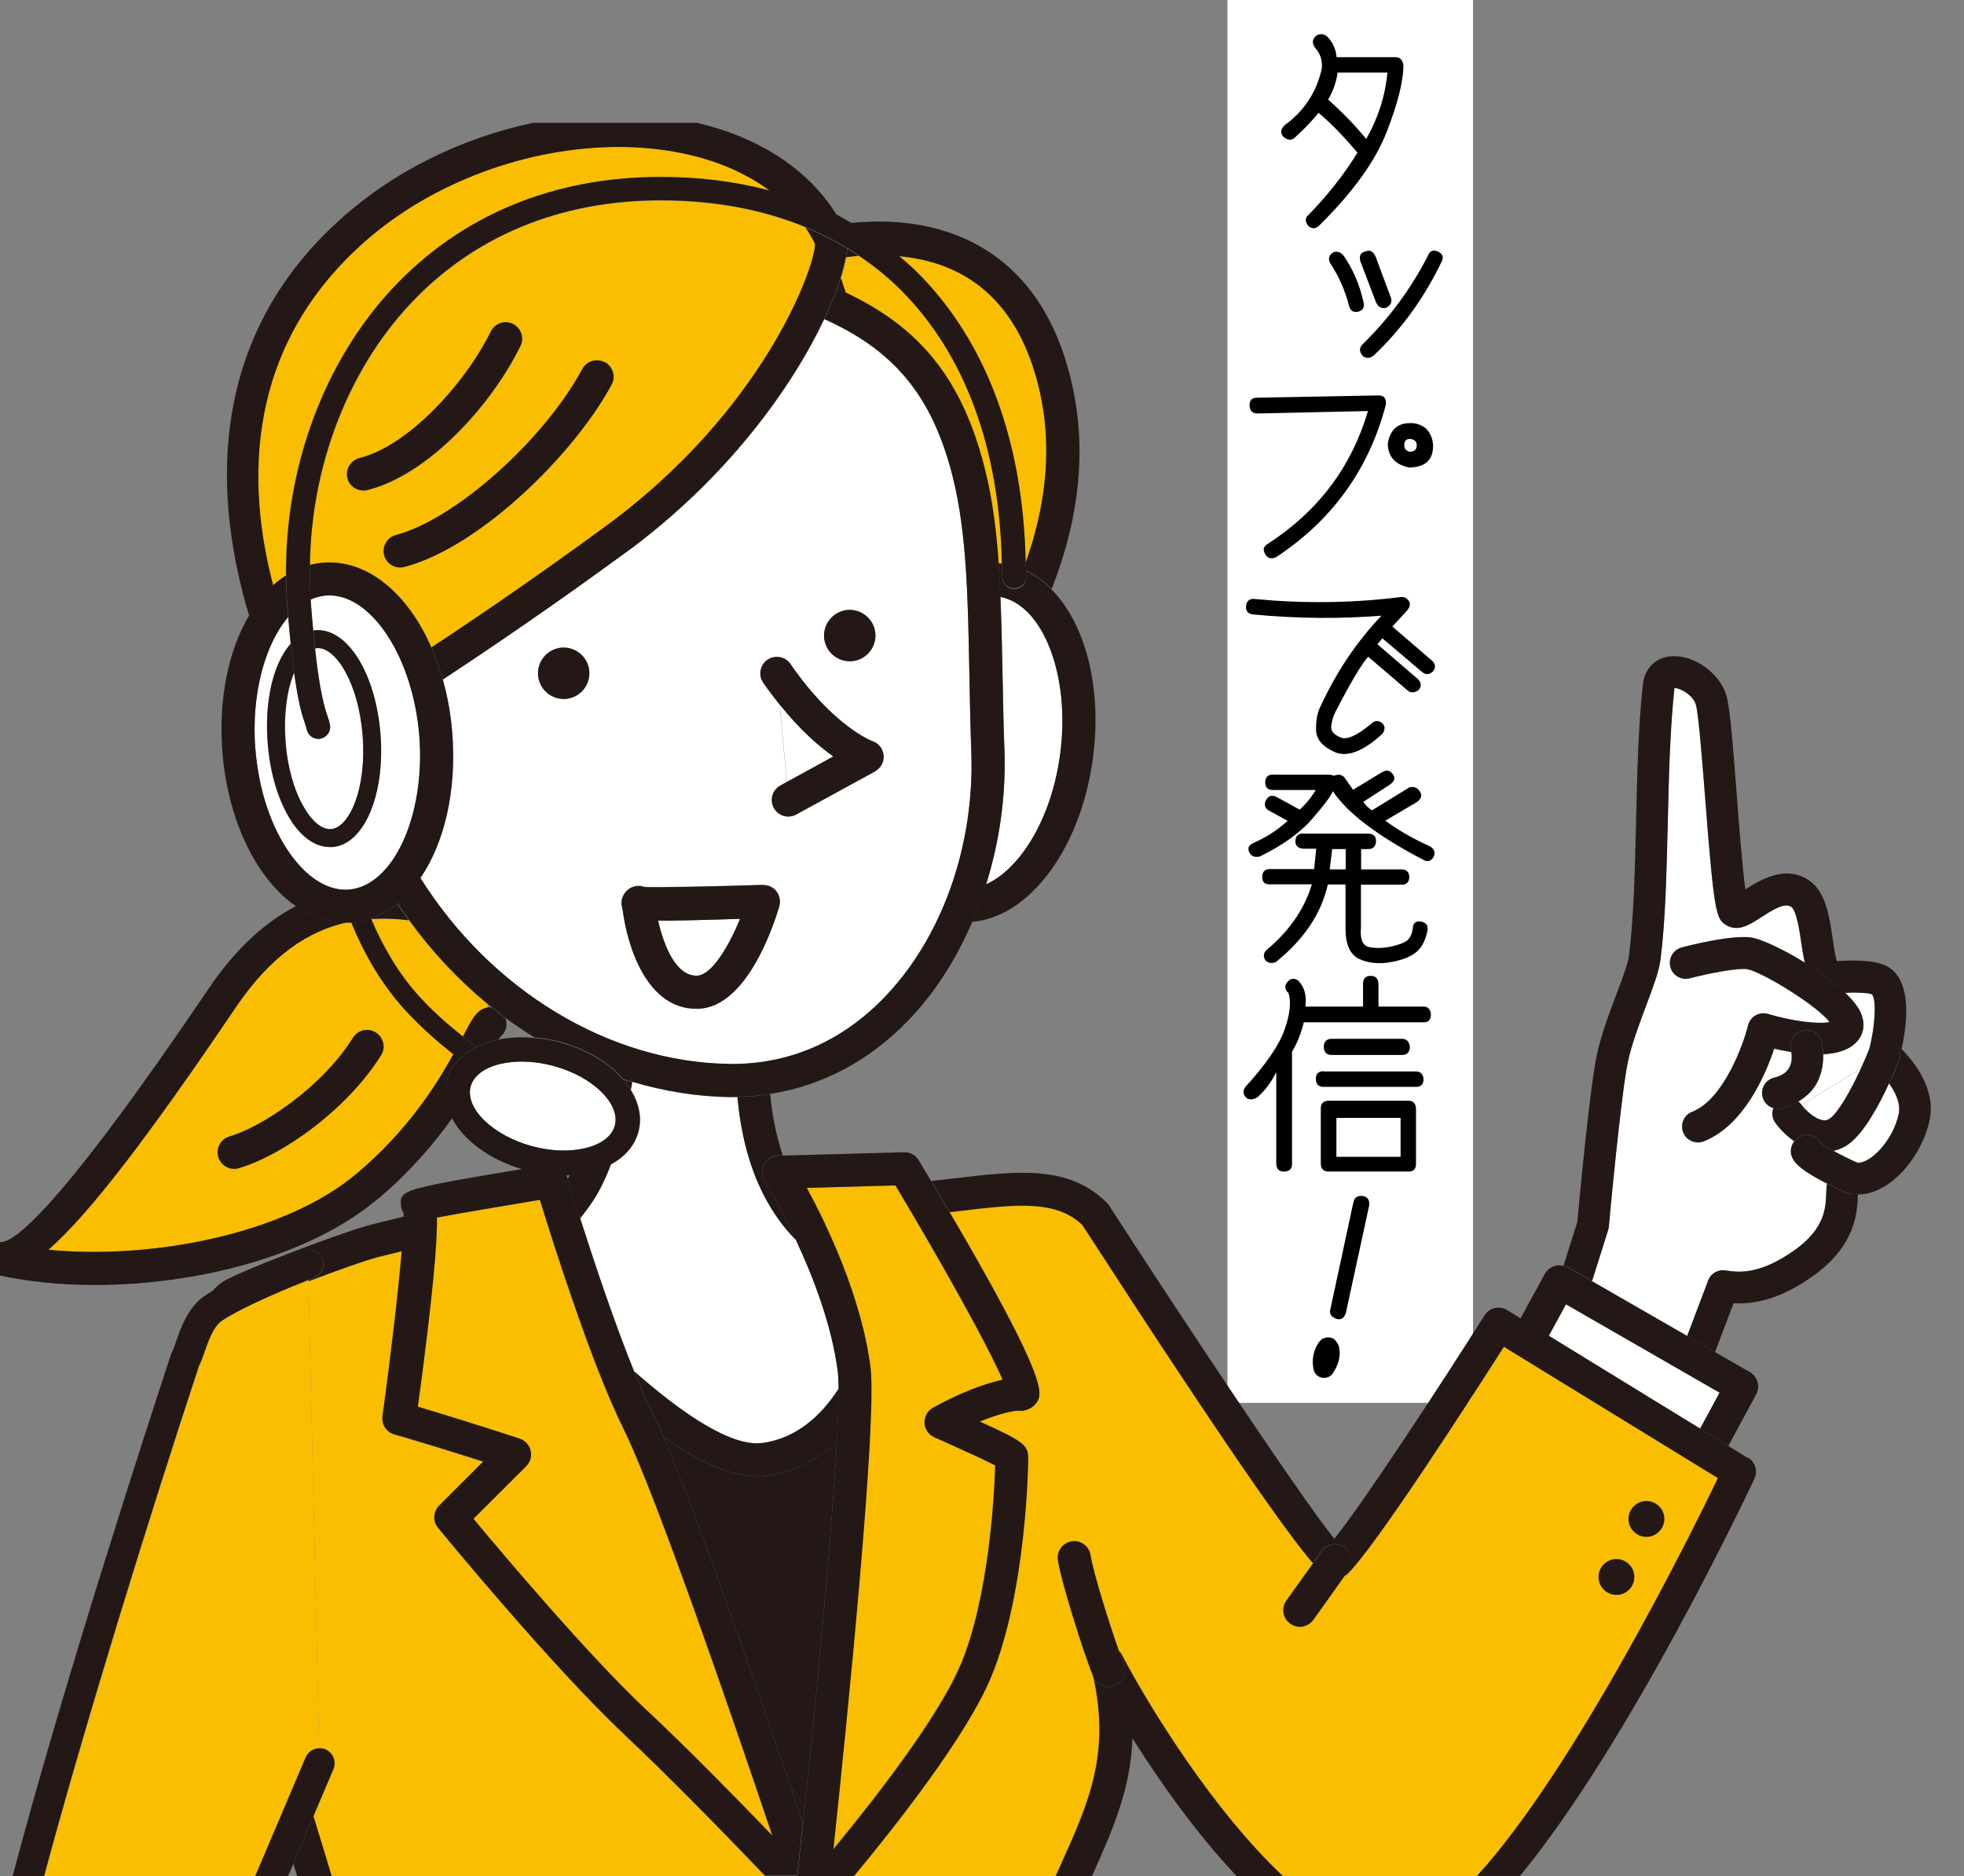 <?xml version="1.0" encoding="UTF-8"?><svg id="_レイヤー_2" xmlns="http://www.w3.org/2000/svg" width="112" height="107" viewBox="0 0 112 107"><rect x="0" y="0" width="112" height="107" fill="#808080" stroke="none"/><defs><style>.cls-1{fill:#000;}.cls-1,.cls-2,.cls-3,.cls-4,.cls-5{stroke-width:0px;}.cls-2{fill:#f9be00;}.cls-3{fill:none;}.cls-4{fill:#231815;}.cls-5{fill:#fff;}</style></defs><g id="_コンテンツ"><rect class="cls-5" x="70" width="14" height="80"/><path class="cls-1" d="M80.03,3.64c.02.9-.29,2.18-.94,3.85-.64,1.67-1.93,3.47-3.86,5.37-.19.19-.38.2-.6.05-.22-.26-.22-.48,0-.67,1.08-1.1,2-2.27,2.78-3.53-.72-.86-1.45-1.63-2.22-2.28-.38.48-.84.96-1.38,1.44-.17.14-.36.14-.61-.06-.2-.2-.19-.42.06-.67,1.14-.83,1.83-1.92,2.12-3.24.04-.47-.1-.86-.37-1.16-.19-.24-.19-.46,0-.66.2-.18.43-.18.67,0,.32.32.5.71.54,1.18h3.36c.23,0,.37.13.44.38ZM77.91,7.93c.67-1.18,1.08-2.43,1.21-3.79h-2.84c-.08.58-.28,1.09-.54,1.54.85.76,1.57,1.5,2.17,2.25Z"/><path class="cls-1" d="M77.76,17.24c.06.31-.05.49-.34.54-.28.04-.43-.08-.5-.38-.23-.88-.58-1.66-1.04-2.35-.14-.23-.12-.42.06-.6.22-.16.44-.12.66.1.56.8.95,1.72,1.16,2.7ZM78.48,17.27l-.91-2.39c-.07-.29.02-.48.29-.54.25-.1.44-.02.58.28l.88,2.36c.08.25-.01.43-.29.58-.26.04-.44-.06-.54-.29ZM81.99,14.34c.28.13.35.32.23.56-.97,2.04-2.27,3.85-3.9,5.39-.23.16-.42.16-.62,0-.19-.24-.19-.47,0-.65,1.52-1.49,2.77-3.18,3.73-5.06.11-.28.3-.35.56-.24Z"/><path class="cls-1" d="M78.56,22.55c.2-.01.35.04.42.17.06.12.07.25.04.4-.97,3.66-3.06,6.56-6.26,8.66-.26.11-.46.06-.6-.16-.16-.28-.12-.47.16-.62,2.85-1.85,4.75-4.37,5.69-7.56l-6.31.14c-.28-.01-.43-.16-.44-.44-.01-.32.13-.47.44-.46l6.87-.13ZM79.14,25.33c.04-.36.17-.65.38-.88.23-.22.52-.32.86-.32.31-.02.61.07.88.26.26.22.42.53.46.94.04.88-.42,1.32-1.36,1.33-.79-.16-1.19-.6-1.22-1.33ZM80.08,25.33c-.01.24.08.38.31.43.29,0,.42-.14.4-.42-.02-.19-.17-.3-.41-.31-.19.01-.29.12-.3.3Z"/><path class="cls-1" d="M78.84,36.39l-.29.35,2.3,1.98c.2.19.23.4.06.62-.23.17-.43.19-.62.05l-2.27-1.94c-.38.43-1.01,1.48-1.88,3.18-.12.23-.18.47-.22.76-.04.28.13.5.52.66.36.17.96-.11,1.76-.78.19-.18.38-.2.6-.05.19.16.2.34.06.6-1.1,1.02-2,1.37-2.72,1.08-.71-.31-1.08-.73-1.09-1.27-.01-.54.07-1,.26-1.36.91-1.97,2.07-3.69,3.47-5.16-2.37.19-4.81.17-7.32-.07-.3-.04-.43-.19-.4-.5.04-.29.22-.42.5-.38,2.73.26,5.47.24,8.23-.1.22-.05.4.01.53.18.13.17.1.37-.1.6l-.82.89,2.27,1.95c.19.18.22.37.06.6-.2.19-.4.22-.61.06l-2.29-1.94Z"/><path class="cls-1" d="M72.6,44.18h3.17c.11,0,.22.02.29.06.32-.12.54-.05.68.2l.42.6,1.66-1.01c.24-.14.44-.11.6.11.17.22.11.42-.17.61l-1.51.98c.17.22.32.37.5.48l2.12-1.3c.24-.08.46-.01.61.23.14.19.1.4-.17.6l-1.8,1.06c.71.53,1.56,1.02,2.58,1.48.23.16.28.36.17.6-.16.23-.32.28-.55.17-2.65-1.38-4.38-2.7-5.19-3.93-.12.29-.52.82-1.2,1.6s-1.67,1.49-2.96,2.12c-.29.07-.48,0-.6-.22-.12-.25-.05-.42.23-.55.68-.29,1.34-.71,1.95-1.26l-1.06-.58c-.25-.14-.3-.35-.17-.61.14-.25.34-.3.6-.17l1.32.72c.35-.32.65-.68.91-1.12h-2.44c-.29,0-.43-.14-.44-.42,0-.31.16-.46.44-.46ZM74.34,47.54h3.67c.3,0,.46.14.46.42-.01.3-.16.46-.44.46h-.41v1.16h2.31c.29,0,.43.16.44.44-.01.29-.16.43-.43.43h-2.33v2.48c-.06.62.1.98.43,1.07.35.08.76.08,1.24-.01.48-.1.8-.23.98-.37.18-.17.28-.4.31-.73.02-.26.18-.37.44-.34.3.05.43.2.4.49-.1.53-.3.94-.59,1.21-.31.28-.8.49-1.48.61-.68.13-1.3.07-1.83-.17-.53-.25-.79-.86-.78-1.8v-2.45h-1.01c-.38,1.68-1.37,3.14-2.95,4.41-.23.11-.42.08-.6-.07-.16-.25-.12-.47.1-.64,1.28-1.08,2.13-2.33,2.54-3.71h-2.4c-.3.01-.43-.14-.43-.43.01-.29.14-.44.44-.44h2.52l.12-1.16h-.76c-.3-.04-.43-.18-.43-.44.01-.29.16-.43.46-.43ZM75.83,49.58h.91v-1.16h-.77l-.14,1.16Z"/><path class="cls-1" d="M73.43,55.98c.18-.19.38-.22.6-.06.37.37.49.86.41,1.48h3.29v-1.31c0-.3.16-.44.44-.44.26,0,.41.13.44.43v1.32h2.55c.26,0,.41.14.44.43,0,.32-.13.47-.43.47h-6.82c-.16.64-.37,1.19-.67,1.67v6.4c0,.3-.16.44-.46.44-.28,0-.43-.14-.44-.46v-5.21c-.29.59-.65,1.06-1.07,1.43-.22.14-.43.17-.62.05-.22-.22-.23-.43-.05-.66,1.16-1.27,1.91-2.36,2.22-3.26.31-.89.38-1.57.22-2.07-.23-.2-.24-.43-.05-.65ZM75.49,61.1h5.25c.26,0,.41.14.44.44,0,.29-.14.44-.43.44h-5.27c-.3,0-.44-.16-.44-.46s.16-.43.44-.43ZM75.32,63.21c0-.29.16-.44.44-.44h4.55c.29,0,.43.16.44.47v3.13c0,.3-.14.44-.43.44h-4.57c-.29-.01-.43-.16-.43-.46v-3.14ZM75.94,59.24h4.02c.25,0,.41.16.44.46-.01.3-.16.46-.43.46h-4.04c-.29,0-.43-.16-.44-.46,0-.3.16-.46.46-.46ZM76.21,63.75v2.22h3.66v-2.22h-3.66Z"/><path class="cls-1" d="M74.9,77.29c.05-.26.14-.49.3-.73.16-.23.37-.32.67-.28.17.02.31.16.43.37.11.24.13.54.05.92-.06.24-.17.47-.32.71-.14.23-.36.32-.64.29-.29-.07-.44-.25-.49-.52-.05-.26-.05-.53,0-.77ZM77.19,68.56c.04-.28.23-.4.56-.35.26.06.38.26.32.58l-1.32,6.08c-.1.3-.26.42-.54.34-.29-.11-.41-.28-.35-.52l1.32-6.13Z"/><path class="cls-3" d="M32.3,67s.04.06.05.09c0,0,.01.05.04.12.04-.07.08-.15.13-.22-.07,0-.14,0-.21.01Z"/><path class="cls-3" d="M28.04,57.46c-.08-.07-.17-.13-.25-.2l.03.19c.07-.01.15,0,.22,0Z"/><path class="cls-3" d="M28.55,59.11s-.06.09-.1.16c.62-.12,1.3-.16,2.02-.09-.56-.35-1.1-.71-1.64-1.11.13.37.03.79-.28,1.04Z"/><path class="cls-3" d="M16.42,107h.52c-.07-.24-.14-.48-.22-.72l-.31.72Z"/><path class="cls-3" d="M9.83,77.09c.07-.14.14-.34.22-.57.28-.8.69-2,1.7-2.66.11-.07.22-.14.34-.21.18-.21.37-.39.6-.54.91-.59,6.62-2.77,8.34-3.23.06-.02,1.56-.39,2.02-.5,0-.06,0-.12,0-.16-.08-.12-.13-.27-.15-.42-.04-.47-.06-.71.97-1h0s.03-.01.05-.01c.93-.26,2.67-.56,5.93-1.1-1.92-.55-3.38-1.65-4.05-2.91-1.01,1.42-2.35,3-4.16,4.55-3.99,3.4-10.55,4.98-16.25,4.98-1.94,0-3.77-.19-5.38-.54v34.25h.73c2.92-11.08,7.69-25.68,9.04-29.78.02-.05.03-.09.06-.13Z"/><path class="cls-3" d="M11.9,56.39c1.61-2.38,3.3-3.84,4.99-4.72-.67-.47-1.3-1.09-1.87-1.88-1.29-1.82-2.12-4.28-2.33-6.94-.24-3.03.36-5.77,1.51-7.74-1.93-6.39-2.66-15.66,5.33-22.73,3.04-2.69,6.89-4.55,10.88-5.39H0v63.84s0,0,.01,0c.75.06,3.29-1.74,11.89-14.44Z"/><path class="cls-3" d="M111.5,7H39.72c3.61.83,6.41,2.69,8.02,5.3.27.13.51.29.77.44,1.98-.21,4.86-.13,7.46,1.38,2.64,1.54,4.39,4.21,5.19,7.93.93,4.29.08,8.33-1.19,11.56,1.91,1.94,2.9,5.55,2.37,9.6-.35,2.64-1.31,5.06-2.7,6.81-1.23,1.55-2.69,2.42-4.19,2.55-.93,2.17-2.19,4.13-3.74,5.73-2.21,2.26-4.87,3.65-7.78,4.11.11,1.17.33,2.37.72,3.49l6.92-.19c.36-.01.66.17.83.46.25.41.49.81.72,1.2.44-.05.87-.1,1.28-.15,3.67-.44,6.57-.78,8.73,1.39.05.05.09.1.12.15,4.14,6.4,10.79,16.45,12.85,19.01,1.73-2.17,5.88-8.51,8.57-12.74.28-.43.85-.57,1.29-.3l.76.47,1.4-2.56c.12-.22.33-.39.57-.45.16-.04.32-.03.48,0l.79-2.5c.09-.92.71-7.55,1.1-9.47.23-1.11.7-2.38,1.12-3.49.33-.87.67-1.77.72-2.2.27-2.16.34-4.85.41-7.71.06-2.69.13-5.47.39-7.8.1-.88.69-1.48,1.56-1.58,1.27-.13,2.75.88,3.18,2.16.21.63.37,2.59.61,5.73.13,1.73.32,4.13.49,5.4.88-.57,2.39-1.47,3.73-.44.87.67,1.07,1.97,1.25,3.24.06.41.15.98.24,1.29.73-.05,2.12-.1,2.85.29,1.5.79,1.14,3.38.84,4.72.71.72,1.96,2.29,1.6,4.05-.44,2.1-2.25,4.24-4.09,4.25-.03,1.04-.14,2.9-2.51,4.61-1.93,1.39-3.43,1.65-4.58,1.59l-1.06,2.79,1.98,1.14c.44.25.6.81.36,1.26l-1.59,2.95,1.12.69c.41.25.56.77.36,1.2-.35.76-7.02,14.93-13.37,22.65h25.32V7h-.5Z"/><path class="cls-3" d="M62.25,107h8.29c-2.39-2.52-4.48-5.53-5.96-7.88-.1,2.9-1.12,5.21-2.32,7.88Z"/><path class="cls-2" d="M47.95,15.85l.28.84c4.14,1.96,6.64,4.85,7.95,10.12.41,1.66.64,3.42.77,5.31.06,0,.13,0,.19.01-.13-6.52-2.09-11.9-5.74-15.55-.75-.75-1.57-1.41-2.43-1.99-.25.02-.49.05-.71.08-.06.36-.16.75-.3,1.19Z"/><path class="cls-2" d="M59.32,22.45c-.69-3.18-2.14-5.43-4.29-6.69-1.23-.72-2.57-1.04-3.81-1.15.39.33.78.66,1.14,1.03,3.9,3.91,5.99,9.59,6.13,16.47,1-2.81,1.59-6.16.83-9.64Z"/><path class="cls-4" d="M48.96,14.59c-.21-.14-.42-.28-.64-.41-.01.15-.05.32-.08.49.22-.03.46-.06.71-.08Z"/><path class="cls-4" d="M47.74,16.46c.17.07.33.15.49.23l-.28-.84c-.06.19-.14.4-.21.61Z"/><path class="cls-4" d="M51.22,14.6c1.24.11,2.58.43,3.81,1.15,2.16,1.26,3.6,3.52,4.29,6.69.76,3.48.17,6.83-.83,9.64,0,.15.01.3.02.45.53.25,1.02.62,1.46,1.06,1.28-3.23,2.13-7.27,1.19-11.56-.81-3.72-2.56-6.39-5.19-7.93-2.6-1.52-5.48-1.59-7.46-1.38.96.54,1.87,1.16,2.71,1.86Z"/><path class="cls-2" d="M23.1,57.6c-1.39-1.52-2.38-3.29-3.07-5-.1,0-.2.01-.3.01-2.09.48-4.23,1.8-6.28,4.83-5.04,7.45-8.37,11.79-10.69,13.83,5.81.57,13.49-.85,17.65-4.4,2.87-2.45,4.48-5,5.45-6.76-.96-.75-1.91-1.59-2.75-2.52ZM21.73,60.17c-1.96,3.13-5.66,5.74-8.12,6.44-.09.03-.18.04-.26.04-.41,0-.79-.27-.9-.68-.14-.5.14-1.02.64-1.17,1.8-.52,5.25-2.77,7.04-5.63.28-.44.86-.58,1.3-.3.44.28.58.86.3,1.3Z"/><path class="cls-2" d="M21.17,52.41c.65,1.53,1.53,3.1,2.76,4.44.75.82,1.6,1.58,2.47,2.26.47-.89.69-1.3,1.07-1.54.11-.07.23-.11.35-.12l-.03-.19c-1.66-1.37-3.17-2.98-4.47-4.78-.7-.08-1.42-.11-2.14-.07Z"/><path class="cls-4" d="M27.82,57.45c-.12.02-.24.06-.35.12-.39.23-.61.65-1.07,1.54.26.2.51.4.77.59.38-.19.81-.34,1.28-.43.04-.07.07-.13.1-.16.31-.25.41-.67.28-1.04-.27-.2-.53-.41-.79-.62-.07,0-.15-.02-.22,0Z"/><path class="cls-4" d="M21.63,68.31c1.81-1.55,3.15-3.12,4.16-4.55-.37-.7-.5-1.45-.3-2.18h0c.13-.46.38-.86.72-1.2-.12-.09-.23-.18-.35-.27-.97,1.76-2.58,4.32-5.45,6.76-4.16,3.55-11.84,4.97-17.65,4.4,2.33-2.04,5.65-6.38,10.69-13.83,2.05-3.03,4.19-4.35,6.28-4.83-.01,0-.03,0-.04,0-.98,0-1.93-.33-2.81-.94-1.69.88-3.38,2.34-4.99,4.72C3.3,69.09.76,70.9.01,70.83c0,0,0,0-.01,0v1.91c1.61.35,3.44.54,5.38.54,5.7,0,12.26-1.57,16.25-4.98Z"/><path class="cls-4" d="M21.17,52.41c.73-.05,1.45-.02,2.14.07-.23-.31-.45-.63-.66-.95-.46.37-.97.66-1.5.84,0,.02.01.03.02.05Z"/><path class="cls-4" d="M21.43,58.88c-.44-.28-1.02-.14-1.3.3-1.79,2.87-5.24,5.11-7.04,5.63-.5.14-.79.67-.64,1.17.12.41.5.68.9.68.09,0,.17-.01.26-.04,2.45-.71,6.16-3.31,8.12-6.44.28-.44.14-1.02-.3-1.3Z"/><path class="cls-5" d="M57.17,38.38c.03,1.41.05,2.88.11,4.41.1,2.63-.29,5.22-1.04,7.64.66-.3,1.32-.83,1.93-1.59,1.18-1.48,2-3.57,2.3-5.88.58-4.44-.97-8.46-3.42-8.92.06,1.38.09,2.83.12,4.35Z"/><path class="cls-4" d="M58.51,32.54c0,.12.01.24.01.37,0,.37-.3.68-.68.68h0c-.37,0-.68-.31-.68-.68,0-.26-.02-.51-.03-.77-.06,0-.13,0-.19-.01.04.62.08,1.26.1,1.91,2.44.46,4,4.48,3.42,8.92-.3,2.31-1.12,4.4-2.3,5.88-.61.76-1.26,1.29-1.93,1.59-.23.73-.49,1.44-.79,2.14,1.5-.13,2.96-1.01,4.19-2.55,1.39-1.74,2.35-4.16,2.7-6.81.53-4.05-.45-7.66-2.37-9.6-.44-.45-.93-.81-1.46-1.06Z"/><path class="cls-5" d="M98.42,72.45c.67.11,1.91.3,3.98-1.19,1.7-1.23,1.74-2.41,1.76-3.26,0-.16.02-.33.04-.5-1.71-.86-1.91-1.29-2-1.5-.14-.31-.07-.66.12-.91-.56-.39-.96-.87-1.11-1.1-.16-.25-.17-.54-.08-.79-.3-.09-.56-.33-.63-.66-.11-.49.2-.97.68-1.08,1-.23,1.04-1,.97-1.45-.34-.06-.68-.12-.98-.2-.5,1.5-1.74,4.39-4.02,5.29-.11.04-.22.06-.33.06-.36,0-.7-.22-.84-.57-.18-.47.04-.99.51-1.17,1.78-.7,2.91-3.8,3.19-4.93.06-.24.22-.45.43-.57.21-.12.47-.15.71-.08,1.36.41,2.9.6,3.51.46-.72-.96-3.9-2.89-4.7-3.02-.6-.08-2.27.26-3.27.52-.48.13-.98-.16-1.11-.64s.16-.98.64-1.11c.46-.12,2.8-.72,3.97-.57.53.07,1.8.65,3.06,1.43-.09-.37-.14-.76-.2-1.11-.1-.64-.27-1.84-.56-2.07-.36-.27-1.01.11-1.75.59-.63.41-1.28.83-1.95.45-.59-.34-.71-.59-1.23-7.3-.16-2.04-.38-4.84-.53-5.3-.19-.57-.91-.93-1.22-.94-.25,2.29-.32,5-.38,7.63-.07,2.9-.13,5.64-.42,7.89-.08.64-.42,1.55-.82,2.61-.4,1.05-.84,2.25-1.04,3.22-.4,1.92-1.08,9.29-1.08,9.37,0,.06-.02.13-.04.19l-.92,2.92,5.44,3.13,1.2-3.17c.15-.4.56-.64.99-.57Z"/><path class="cls-5" d="M106.11,57.76c.32.72.08,1.23-.09,1.48-.42.6-1.19.84-2.05.88.01.49-.06,1.16-.45,1.78-.18.29-.5.63-.97.91.06.05.12.1.17.17,0,0,.01.02.02.02l3.38-2.07c.18-.39.34-.76.47-1.1.35-1.32.43-2.87.16-3.15-.18-.08-.84-.12-1.54-.09.42.4.74.79.91,1.16Z"/><path class="cls-5" d="M105.44,65.23c-.27.2-.57.33-.88.4.39.21.86.45,1.34.66.74.09,2.06-1.26,2.38-2.79.12-.57-.18-1.21-.55-1.73-.55,1.2-1.4,2.8-2.29,3.46Z"/><path class="cls-4" d="M90.79,73.06l.92-2.92c.02-.06.03-.13.04-.19,0-.07.68-7.45,1.08-9.37.2-.98.65-2.17,1.04-3.22.4-1.06.74-1.97.82-2.61.29-2.25.35-4.99.42-7.89.06-2.62.13-5.34.38-7.63.31,0,1.03.37,1.22.94.15.46.37,3.26.53,5.3.52,6.71.63,6.96,1.23,7.3.66.38,1.31-.04,1.95-.45.75-.49,1.4-.87,1.75-.59.29.22.47,1.42.56,2.07.05.35.11.73.2,1.11.83.51,1.66,1.11,2.28,1.71.69-.03,1.36,0,1.54.09.27.28.19,1.83-.16,3.15,0-.02.01-.03.02-.05.18-.47.71-.7,1.17-.52.47.18.7.7.52,1.17-.08.21-.28.72-.57,1.33.37.52.67,1.16.55,1.73-.32,1.54-1.64,2.88-2.38,2.79.04.02.09.04.13.06.46.2.66.74.46,1.19-.15.34-.48.54-.83.54-.12,0-.25-.02-.37-.08-.43-.19-.79-.36-1.11-.52-.02.17-.03.34-.04.5-.02.86-.06,2.03-1.76,3.26-2.07,1.49-3.31,1.29-3.98,1.19-.43-.07-.84.17-.99.57l-1.2,3.17,1.59.92,1.06-2.79c1.16.06,2.65-.2,4.58-1.59,2.37-1.71,2.48-3.57,2.51-4.61,1.84,0,3.65-2.15,4.09-4.25.37-1.76-.89-3.33-1.6-4.05.3-1.34.65-3.93-.84-4.72-.73-.39-2.12-.34-2.85-.29-.1-.31-.18-.88-.24-1.29-.19-1.26-.38-2.57-1.25-3.24-1.34-1.03-2.86-.12-3.73.44-.17-1.28-.36-3.68-.49-5.4-.24-3.14-.4-5.1-.61-5.73-.43-1.28-1.91-2.29-3.18-2.16-.86.09-1.46.7-1.56,1.58-.26,2.33-.33,5.11-.39,7.8-.07,2.85-.13,5.55-.41,7.71-.05.43-.39,1.33-.72,2.2-.42,1.12-.89,2.38-1.12,3.49-.4,1.92-1.02,8.55-1.1,9.47l-.79,2.5c.08.02.17.04.25.08l1.38.79Z"/><path class="cls-4" d="M95.9,54.03c-.48.13-.77.62-.64,1.11s.63.77,1.11.64c1-.26,2.67-.6,3.27-.52.8.13,3.98,2.06,4.7,3.02-.61.14-2.15-.05-3.51-.46-.24-.07-.49-.04-.71.08-.22.12-.37.33-.43.57-.28,1.13-1.41,4.23-3.19,4.93-.47.18-.69.71-.51,1.17.14.36.48.57.84.57.11,0,.22-.02.33-.06,2.28-.9,3.52-3.78,4.02-5.29.3.07.64.14.98.2,0-.05-.02-.11-.03-.15-.11-.48.19-.97.68-1.08.49-.11.97.18,1.08.66.01.06.07.33.08.7.86-.04,1.63-.28,2.05-.88.17-.24.41-.76.09-1.48-.16-.37-.49-.76-.91-1.16-.62-.59-1.45-1.19-2.28-1.71-1.26-.78-2.53-1.36-3.06-1.43-1.17-.15-3.51.45-3.97.57Z"/><path class="cls-5" d="M103.94,63.88c.16.03.29,0,.42-.1.5-.38,1.21-1.66,1.76-2.84l-3.38,2.07c.16.23.7.78,1.2.87Z"/><path class="cls-4" d="M104.36,63.78c-.13.1-.25.13-.42.1-.5-.09-1.04-.63-1.2-.87,0,0-.01-.02-.02-.02-.05-.07-.11-.12-.17-.17-.27.16-.58.3-.97.39-.07.02-.13.02-.2.02-.09,0-.17-.02-.25-.04-.09.26-.08.55.08.79.15.24.56.71,1.11,1.1.09-.12.2-.22.34-.28.42-.19.9-.03,1.14.35.11.1.4.28.76.48.31-.07.61-.2.88-.4.88-.66,1.74-2.26,2.29-3.46.28-.61.48-1.12.57-1.33.18-.47-.05-.99-.52-1.17-.47-.18-.99.05-1.17.52,0,.02-.01.03-.02.05-.13.33-.29.71-.47,1.1-.55,1.19-1.25,2.47-1.76,2.84Z"/><path class="cls-4" d="M101.58,63.21c.4-.09.7-.23.97-.39.47-.28.79-.62.97-.91.39-.62.46-1.29.45-1.78,0-.37-.07-.64-.08-.7-.12-.48-.6-.78-1.08-.66-.48.11-.79.6-.68,1.08,0,.04.02.1.03.15.07.45.03,1.22-.97,1.45-.49.11-.79.59-.68,1.08.07.33.33.57.63.66.08.02.17.04.25.04.07,0,.13,0,.2-.02Z"/><path class="cls-4" d="M103.8,65.16c-.23-.38-.72-.54-1.14-.35-.14.06-.25.17-.34.28-.2.25-.26.6-.12.91.09.2.29.64,2,1.5.32.16.68.33,1.11.52.12.05.24.08.37.08.35,0,.68-.2.83-.54.2-.46,0-.99-.46-1.19-.04-.02-.09-.04-.13-.06-.48-.21-.95-.45-1.34-.66-.36-.2-.65-.37-.76-.48Z"/><polygon class="cls-5" points="89.31 74.38 88.32 76.18 96.96 81.47 98.07 79.42 89.31 74.38"/><path class="cls-4" d="M88.32,76.18l.98-1.8,8.76,5.04-1.11,2.05,1.61.99,1.59-2.95c.24-.45.08-1.01-.36-1.26l-1.98-1.14-1.59-.92-5.44-3.13-1.38-.79c-.08-.04-.16-.06-.25-.08-.16-.04-.32-.05-.48,0-.24.07-.45.23-.57.45l-1.4,2.56,1.61.99Z"/><path class="cls-2" d="M85.76,76.81c-1.83,2.86-7.49,11.66-8.97,13-.03.03-.08.04-.12.06l-1.78,2.5c-.18.26-.47.4-.77.4-.19,0-.38-.06-.55-.18-.42-.3-.52-.89-.22-1.31l1.52-2.13c-1.39-1.61-4.66-6.18-13.15-19.29-1.52-1.44-3.75-1.18-7.11-.78-.15.02-.3.03-.45.05,5.68,9.69,5.27,10.35,4.96,10.84-.19.3-.63.51-.98.47-.27-.03-1.12.15-2.27.62,2.37,1.08,2.76,1.33,2.76,2.03,0,.07-.06,7.59-2.13,12.56-1.4,3.35-5.47,8.51-7.82,11.34h11.5c.09-.2.18-.41.27-.6,1.65-3.66,2.86-6.35,1.88-10.82-.58-1.46-1.8-5.32-2-6.61-.08-.51.27-.99.79-1.07.51-.08,1,.27,1.07.79.15.96,1.03,3.8,1.62,5.46.05.06.1.11.14.17,1.65,3.13,5.31,9.03,9.23,12.68h11.05c5.58-6.13,12.15-19.38,13.74-22.69l-12.21-7.49ZM92.18,90.95c-.56,0-1.02-.46-1.02-1.02s.46-1.02,1.02-1.02,1.02.46,1.02,1.02-.46,1.02-1.02,1.02ZM93.89,87.64c-.56,0-1.02-.46-1.02-1.02s.46-1.02,1.02-1.02,1.02.46,1.02,1.02-.46,1.02-1.02,1.02Z"/><path class="cls-2" d="M35.61,98.93c-4.11-3.85-10.35-11.45-10.61-11.77-.31-.37-.28-.92.06-1.26l2.52-2.52c-3.14-1-5.05-1.55-5.07-1.55-.45-.13-.74-.57-.68-1.03.47-3.41.9-7.1,1.1-9.44-.58.14-1.35.33-1.42.35-.82.22-2.39.79-3.92,1.37l.61,26.64c.12,0,.24.01.36.06.44.19.64.69.45,1.13l-1.14,2.69c.35,1.15.7,2.29,1.04,3.42h24.74c-2.08-2.18-5.43-5.63-8.04-8.07Z"/><path class="cls-4" d="M12.69,73.11c-.22.14-.42.33-.6.54,1.83-1.09,5.03-2.31,5.18-2.37.45-.17.94.05,1.11.5.17.44-.05.94-.5,1.11,0,0-.11.04-.28.11v.06c1.53-.58,3.11-1.15,3.93-1.37.08-.02.84-.21,1.42-.35.07-.88.11-1.56.11-1.97-.46.11-1.96.48-2.02.5-1.72.47-7.43,2.64-8.34,3.23Z"/><path class="cls-4" d="M99.68,83.15l-1.12-.69-1.61-.99-8.63-5.3-1.61-.99-.76-.47c-.44-.27-1.01-.14-1.29.3-2.69,4.24-6.83,10.57-8.57,12.74-2.06-2.57-8.71-12.62-12.85-19.01-.04-.06-.08-.11-.12-.15-2.16-2.16-5.06-1.82-8.73-1.39-.41.05-.84.1-1.28.15.37.62.72,1.21,1.05,1.77.15-.02.31-.03.45-.05,3.36-.4,5.59-.66,7.11.78,8.49,13.11,11.76,17.68,13.15,19.29l.49-.69c.3-.42.89-.52,1.31-.22.42.3.52.89.22,1.31l-.22.32s.08-.04.12-.06c1.48-1.34,7.15-10.14,8.97-13l12.21,7.49c-1.6,3.31-8.16,16.56-13.74,22.69h2.45c6.34-7.72,13.01-21.9,13.37-22.65.2-.43.05-.95-.36-1.2Z"/><path class="cls-4" d="M63.95,94.32c-.04-.07-.09-.12-.14-.17.1.29.2.56.28.76.19.48-.04,1.03-.52,1.22-.11.05-.23.07-.35.07-.37,0-.73-.22-.87-.59,0,0,0-.02,0-.02.97,4.47-.23,7.16-1.88,10.82-.09.19-.18.4-.27.6h2.06c1.2-2.67,2.22-4.98,2.32-7.88,1.48,2.35,3.58,5.36,5.96,7.88h2.64c-3.91-3.65-7.58-9.54-9.23-12.68Z"/><path class="cls-4" d="M16.73,106.28c.07.24.15.48.22.72h1.97c-.34-1.12-.69-2.27-1.04-3.42l-1.15,2.7Z"/><path class="cls-4" d="M43.19,84.19c-1.58,0-3.45-.91-5.36-2.24,1.89,4.36,5.13,13.68,7.25,19.95.29.38.56.74.82,1.08.72-6.92,1.54-15.58,1.82-20.73-1.07.98-2.4,1.69-4.03,1.91-.16.02-.33.03-.5.03Z"/><path class="cls-5" d="M43.57,68.18c-.9-1.74-1.34-3.72-1.52-5.62-.09,0-.17.01-.26.01-.07,0-.13,0-.2,0-1.87-.03-3.73-.33-5.53-.87-.03.15-.05.3-.08.45.47.77.65,1.6.43,2.4-.22.79-.78,1.42-1.56,1.84-.29.76-.62,1.46-1.01,2.06-.25.38-.5.71-.75,1.02.74,2.32,1.93,5.89,3.07,8.72,2.82,2.49,5.58,4.32,7.29,4.09,1.95-.26,3.36-1.53,4.37-3.1,0-.42-.02-.77-.05-1-.34-2.65-1.41-5.4-2.38-7.47-.65-.65-1.27-1.47-1.82-2.53Z"/><path class="cls-4" d="M42.05,62.56c.18,1.9.61,3.88,1.52,5.62.55,1.06,1.17,1.88,1.82,2.53-.93-1.99-1.77-3.35-1.79-3.38-.18-.29-.19-.65-.03-.94.16-.3.47-.49.8-.5h.27c-.38-1.13-.61-2.32-.72-3.5-.62.1-1.24.16-1.88.17Z"/><path class="cls-4" d="M36.06,61.71c-.17-.05-.35-.09-.52-.15.17.19.31.39.43.59.03-.15.06-.3.08-.45Z"/><path class="cls-4" d="M33.83,68.46c.39-.6.72-1.3,1.01-2.06-.65.35-1.45.55-2.34.6-.04.07-.08.15-.13.22.09.29.34,1.13.71,2.26.25-.31.5-.64.75-1.02Z"/><path class="cls-4" d="M43.45,82.29c-1.71.23-4.47-1.6-7.29-4.09.37.9.73,1.74,1.07,2.42.18.36.39.82.61,1.33,1.9,1.33,3.78,2.24,5.36,2.24.17,0,.34-.01.5-.03,1.63-.22,2.95-.93,4.03-1.91.07-1.25.1-2.29.1-3.05-1.02,1.57-2.43,2.84-4.37,3.1Z"/><path class="cls-4" d="M45.79,103.99c.04-.33.07-.67.11-1.02-.25-.34-.53-.7-.82-1.08.25.75.49,1.45.71,2.1Z"/><path class="cls-2" d="M35.54,81.46c-1.79-3.58-4.03-10.65-4.76-13.03-2.02.34-4.59.77-5.87,1.01.02,1.37-.21,4.29-1.09,10.79,1.05.31,3.09.93,5.81,1.82.31.1.55.36.62.68s-.02.65-.25.89l-3.01,3c1.63,1.96,6.57,7.82,9.9,10.94,2.25,2.11,5.06,4.98,7.14,7.13-2.23-6.64-6.66-19.55-8.5-23.23Z"/><path class="cls-4" d="M45.79,103.99c-.22-.65-.46-1.35-.71-2.1-2.12-6.26-5.36-15.58-7.25-19.95-.22-.52-.43-.97-.61-1.33-.34-.68-.7-1.52-1.07-2.42-1.15-2.83-2.33-6.4-3.07-8.72-.36-1.14-.62-1.97-.71-2.26-.02-.07-.03-.11-.04-.12-.01-.03-.03-.06-.05-.09-.05,0-.1,0-.16,0-.69,0-1.43-.1-2.18-.3-.04-.01-.08-.03-.12-.04-3.25.54-5,.84-5.93,1.1-.02,0-.03,0-.05,0h0c-1.03.31-1.01.54-.97,1.01.01.16.07.3.15.42,0,.05,0,.11,0,.16,0,.41-.03,1.09-.11,1.97-.2,2.34-.63,6.03-1.1,9.44-.06.46.22.91.68,1.03.02,0,1.93.55,5.07,1.55l-2.52,2.52c-.34.34-.37.89-.06,1.26.26.32,6.51,7.92,10.61,11.77,2.6,2.44,5.96,5.9,8.04,8.07h1.83c.1-.94.21-1.95.32-3.01ZM36.9,97.55c-3.33-3.12-8.27-8.98-9.9-10.94l3.01-3c.23-.23.33-.57.25-.89s-.31-.57-.62-.68c-2.72-.89-4.77-1.51-5.81-1.82.88-6.51,1.11-9.42,1.09-10.79,1.28-.24,3.86-.68,5.87-1.01.73,2.38,2.97,9.44,4.76,13.03,1.84,3.68,6.26,16.59,8.5,23.23-2.08-2.16-4.89-5.02-7.14-7.13Z"/><path class="cls-2" d="M54.77,94.94c1.62-3.88,1.92-9.69,1.97-11.37-.55-.29-1.67-.8-2.54-1.19l-.94-.42c-.32-.15-.54-.46-.55-.82-.01-.35.17-.69.48-.86,1.4-.78,2.87-1.36,3.97-1.6-.81-1.91-3.49-6.7-6.11-11.08l-5.06.14c1.13,2.09,3.11,6.2,3.63,10.21.4,3.09-1.35,20.35-2.11,27.49,2.32-2.81,6-7.53,7.24-10.5Z"/><path class="cls-4" d="M58.63,83.1c0-.71-.39-.96-2.76-2.03,1.15-.47,2-.65,2.27-.62.35.04.79-.17.98-.47.31-.49.72-1.15-4.96-10.84-.33-.56-.68-1.15-1.05-1.77-.23-.39-.47-.79-.72-1.2-.17-.29-.47-.47-.83-.46l-6.92.19h-.27c-.34.02-.64.21-.8.5-.16.3-.15.66.03.94.02.03.86,1.39,1.79,3.38.97,2.07,2.04,4.83,2.38,7.47.03.23.05.58.05,1,0,.76-.03,1.8-.1,3.05-.28,5.15-1.1,13.82-1.82,20.73-.04.34-.07.68-.11,1.02-.11,1.06-.22,2.07-.32,3.01h3.22c2.35-2.83,6.42-7.98,7.82-11.34,2.07-4.96,2.13-12.48,2.13-12.56ZM47.53,105.44c.76-7.14,2.51-24.4,2.11-27.49-.52-4.02-2.5-8.13-3.63-10.21l5.06-.14c2.62,4.38,5.3,9.17,6.11,11.08-1.11.24-2.57.82-3.97,1.6-.31.17-.5.51-.48.86.01.35.23.67.55.82l.94.42c.87.39,1.99.9,2.54,1.19-.05,1.67-.35,7.49-1.97,11.37-1.24,2.97-4.92,7.69-7.24,10.5Z"/><path class="cls-5" d="M35.67,31.52c-4.02,2.94-7.59,5.37-10.41,7.23.27.96.45,1.99.54,3.08.26,3.3-.47,6.27-1.83,8.25,4.03,6.41,10.75,10.51,17.64,10.61,3.33.04,6.32-1.24,8.75-3.72,3.35-3.42,5.23-8.7,5.03-14.11-.06-1.54-.08-3.02-.11-4.44-.08-4.29-.15-7.99-.93-11.14-1.18-4.77-3.43-7.31-7.34-9.07-1.81,3.82-5.49,9.04-11.33,13.32ZM48.09,37.66c-.78-.21-1.25-1-1.04-1.79.21-.78,1-1.25,1.79-1.04.78.21,1.25,1,1.04,1.79-.21.78-1,1.25-1.79,1.04ZM33.56,38.77c-.21.78-1,1.25-1.79,1.04s-1.25-1-1.04-1.79c.21-.78,1-1.25,1.79-1.04.78.21,1.25,1,1.04,1.79ZM44.44,51.67c-.28.96-1.8,5.72-4.6,5.84-.05,0-.09,0-.14,0-2.74,0-3.9-3.36-4.19-5.62-.02-.07-.04-.15-.05-.24-.09-.45.19-.92.62-1.08.22-.08.46-.08.67,0,.83.04,3.95-.03,6.76-.12.3-.01.59.13.77.36.19.24.24.55.16.84ZM44.96,46.56c-.33,0-.66-.18-.83-.49-.25-.46-.08-1.03.37-1.28l.36-.2-.4-4.41c-.31-.38-.62-.8-.94-1.25-.29-.43-.19-1.01.24-1.31.43-.29,1.02-.19,1.31.24,2.46,3.58,4.66,4.4,4.68,4.4.35.12.6.44.63.81.03.37-.16.72-.48.9l-4.5,2.46c-.14.08-.3.12-.45.12Z"/><path class="cls-4" d="M56.24,50.42c.75-2.41,1.13-5.01,1.04-7.64-.06-1.52-.08-2.99-.11-4.41-.03-1.52-.06-2.96-.12-4.35-.03-.65-.06-1.29-.1-1.91-.13-1.89-.36-3.65-.77-5.31-1.31-5.28-3.81-8.16-7.95-10.12-.16-.08-.33-.15-.49-.23-.2.54-.44,1.12-.73,1.74,3.91,1.76,6.16,4.3,7.34,9.07.78,3.16.85,6.86.93,11.14.03,1.42.05,2.9.11,4.44.2,5.41-1.69,10.69-5.03,14.11-2.43,2.48-5.42,3.76-8.75,3.72-6.9-.1-13.61-4.2-17.64-10.61-.39.57-.83,1.05-1.31,1.44.21.32.43.64.66.95,1.3,1.8,2.81,3.41,4.47,4.78.08.07.17.14.25.2.26.21.52.42.79.62.53.39,1.08.76,1.64,1.11.48.04.97.12,1.47.25,1.54.42,2.8,1.2,3.61,2.13.17.05.34.1.52.15,1.8.53,3.66.84,5.53.87.07,0,.13,0,.2,0,.09,0,.17-.01.26-.01.64-.01,1.26-.07,1.88-.17,2.91-.46,5.56-1.84,7.78-4.11,1.56-1.59,2.81-3.56,3.74-5.73.3-.69.56-1.4.79-2.14Z"/><path class="cls-2" d="M22.35,16.48c3.88-4.18,9.18-6.39,15.31-6.39,2.2,0,4.28.26,6.2.77-1.35-1-3.03-1.73-5.01-2.13-1.16-.23-2.36-.35-3.59-.35-5.14,0-10.63,1.99-14.5,5.42-6.84,6.05-6.71,13.8-5.2,19.58.23-.21.48-.4.74-.56-.06-6.13,2.14-12.14,6.04-16.34Z"/><path class="cls-2" d="M18.44,32.08c2.51-.2,4.82,1.75,6.17,4.84,2.74-1.81,6.14-4.14,9.95-6.92,8.92-6.53,11.92-14.71,11.93-16.11-.16-.32-.34-.62-.54-.92-2.43-1-5.19-1.53-8.28-1.53-5.75,0-10.7,2.06-14.32,5.96-3.54,3.82-5.59,9.23-5.67,14.81.25-.06.51-.11.77-.13ZM20.72,27.98c-.42,0-.81-.29-.91-.71-.13-.5.18-1.02.69-1.14,2.79-.69,6.06-4.29,7.49-7.22.23-.47.79-.66,1.26-.43.47.23.66.79.43,1.26-1.62,3.34-5.24,7.36-8.73,8.22-.08.02-.15.03-.23.03ZM34.87,21.94c-2.16,4.02-7.55,9.28-11.82,10.4-.08.02-.16.03-.24.03-.42,0-.8-.28-.91-.7-.13-.5.17-1.02.67-1.15,3.38-.88,8.44-5.39,10.63-9.47.25-.46.82-.63,1.28-.38.46.25.63.82.38,1.28Z"/><path class="cls-4" d="M14.2,35.12c.4-.68.86-1.27,1.38-1.74-1.52-5.78-1.64-13.52,5.2-19.58,3.87-3.43,9.36-5.42,14.5-5.42,1.22,0,2.43.11,3.59.35,1.97.4,3.66,1.13,5.01,2.13,1.37.36,2.66.84,3.86,1.44-1.6-2.61-4.4-4.46-8.02-5.3h-9.3c-3.99.84-7.84,2.69-10.88,5.39-7.99,7.07-7.26,16.34-5.33,22.73Z"/><path class="cls-4" d="M46.48,13.89c0,1.41-3,9.58-11.93,16.11-3.8,2.79-7.21,5.12-9.95,6.92.25.57.47,1.18.65,1.83,2.83-1.86,6.4-4.29,10.41-7.23,5.85-4.28,9.53-9.49,11.33-13.32.29-.62.54-1.2.73-1.74.08-.21.15-.42.21-.61.14-.44.23-.83.3-1.19.03-.17.07-.34.08-.49-.75-.46-1.55-.86-2.38-1.2.2.29.38.6.54.92Z"/><path class="cls-4" d="M32.52,36.98c-.78-.21-1.58.26-1.79,1.04-.21.78.26,1.58,1.04,1.79s1.58-.26,1.79-1.04c.21-.78-.26-1.58-1.04-1.79Z"/><path class="cls-4" d="M48.83,34.83c-.78-.21-1.58.26-1.79,1.04-.21.78.26,1.58,1.04,1.79.78.21,1.58-.26,1.79-1.04.21-.78-.26-1.58-1.04-1.79Z"/><path class="cls-4" d="M34.49,20.66c-.46-.25-1.03-.07-1.28.38-2.19,4.07-7.26,8.58-10.63,9.47-.5.13-.8.65-.67,1.15.11.42.49.7.91.7.08,0,.16-.01.24-.03,4.27-1.12,9.65-6.38,11.82-10.4.25-.46.07-1.03-.38-1.28Z"/><path class="cls-4" d="M29.68,19.73c.23-.47.03-1.03-.43-1.26-.47-.23-1.03-.03-1.26.43-1.43,2.93-4.69,6.53-7.49,7.22-.5.13-.81.64-.69,1.14.11.43.49.71.91.71.08,0,.15,0,.23-.03,3.49-.87,7.1-4.88,8.73-8.22Z"/><path class="cls-5" d="M44.47,40.18l.4,4.41,2.66-1.46c-.83-.58-1.9-1.52-3.05-2.95Z"/><path class="cls-4" d="M49.91,43.98c.33-.18.51-.53.48-.9-.03-.37-.28-.69-.63-.81-.02,0-2.22-.83-4.68-4.4-.29-.43-.88-.54-1.31-.24-.43.29-.54.88-.24,1.31.32.46.63.87.94,1.25,1.15,1.44,2.23,2.37,3.05,2.95l-2.66,1.46-.36.2c-.46.25-.62.82-.37,1.28.17.31.49.49.83.49.15,0,.31-.04.45-.12l4.5-2.46Z"/><path class="cls-5" d="M42.2,52.4c-2.22.07-3.68.11-4.67.1.31,1.38,1,3.18,2.23,3.14.81-.03,1.79-1.65,2.44-3.24Z"/><path class="cls-4" d="M43.51,50.47c-2.8.09-5.93.15-6.76.12-.21-.08-.45-.09-.67,0-.43.16-.71.63-.62,1.08.02.09.03.17.05.24.3,2.25,1.46,5.62,4.19,5.62.05,0,.09,0,.14,0,2.8-.12,4.32-4.89,4.6-5.84.08-.29.02-.6-.16-.84-.18-.24-.47-.37-.77-.36ZM37.53,52.5c.98.01,2.45-.03,4.67-.1-.64,1.59-1.62,3.2-2.44,3.24-1.23.04-1.92-1.76-2.23-3.14Z"/><path class="cls-4" d="M73.58,92.59c.17.12.36.18.55.18.29,0,.58-.14.77-.4l1.78-2.5.22-.32c.3-.42.2-1.01-.22-1.31-.42-.3-1.01-.2-1.31.22l-.49.69-1.52,2.13c-.3.42-.2,1.01.22,1.31Z"/><path class="cls-4" d="M93.89,85.6c-.56,0-1.02.46-1.02,1.02s.46,1.02,1.02,1.02,1.02-.46,1.02-1.02-.46-1.02-1.02-1.02Z"/><path class="cls-4" d="M92.18,88.91c-.56,0-1.02.46-1.02,1.02s.46,1.02,1.02,1.02,1.02-.46,1.02-1.02-.46-1.02-1.02-1.02Z"/><path class="cls-4" d="M63.22,96.2c.12,0,.23-.02.35-.07.48-.19.72-.74.52-1.22-.08-.2-.18-.46-.28-.76-.59-1.65-1.47-4.5-1.62-5.46-.08-.51-.56-.87-1.07-.79-.51.08-.87.56-.79,1.07.2,1.29,1.42,5.15,2,6.61,0,0,0,.02,0,.02.15.37.5.59.87.59Z"/><path class="cls-2" d="M17.43,100.22c.14-.32.44-.51.77-.52l-.61-26.64v-.06c-.87.34-3.58,1.43-4.9,2.3-.52.34-.8,1.14-1.02,1.79-.1.28-.18.53-.29.74-2.82,8.54-6.47,20.3-8.86,29.18h12.03l2.88-6.78Z"/><path class="cls-4" d="M17.87,103.58l1.14-2.69c.19-.44-.02-.94-.45-1.13-.12-.05-.24-.07-.36-.06-.33,0-.63.2-.77.52l-2.88,6.78h1.87l.31-.72,1.15-2.7Z"/><path class="cls-4" d="M11.38,77.82c.1-.21.19-.46.29-.74.22-.64.5-1.45,1.02-1.79,1.32-.86,4.03-1.96,4.9-2.3.17-.07.28-.11.28-.11.44-.17.67-.67.5-1.11-.17-.44-.66-.67-1.11-.5-.14.05-3.35,1.28-5.18,2.37-.12.07-.23.14-.34.21-1.01.66-1.43,1.87-1.7,2.66-.08.23-.14.43-.22.57-.02.04-.04.09-.06.13-1.35,4.1-6.11,18.69-9.04,29.78h1.79c2.39-8.88,6.04-20.64,8.86-29.18Z"/><path class="cls-4" d="M27.17,59.7c-.26-.19-.52-.39-.77-.59-.87-.69-1.72-1.44-2.47-2.26-1.22-1.34-2.11-2.9-2.76-4.44,0-.02-.01-.03-.02-.05-.36.12-.72.21-1.11.24,0,0,0,0-.01,0,.7,1.71,1.68,3.47,3.07,5,.84.92,1.79,1.76,2.75,2.52.12.09.23.18.35.27.27-.27.59-.5.96-.69Z"/><path class="cls-5" d="M30.33,65.36c2.23.6,4.39.07,4.73-1.17s-1.26-2.8-3.49-3.4c-2.23-.6-4.39-.07-4.73,1.17-.34,1.24,1.26,2.8,3.49,3.4Z"/><path class="cls-4" d="M34.84,66.4c.78-.42,1.35-1.05,1.56-1.84.22-.8.04-1.63-.43-2.4-.13-.2-.27-.4-.43-.59-.8-.93-2.07-1.71-3.61-2.13-.5-.14-.99-.21-1.47-.25-.72-.07-1.4-.03-2.02.09-.47.09-.9.24-1.28.43-.37.19-.69.41-.96.69-.34.34-.59.74-.72,1.2h0c-.2.72-.07,1.47.3,2.18.67,1.25,2.13,2.36,4.05,2.91.04.01.08.03.12.04.75.2,1.49.3,2.18.3.05,0,.1,0,.16,0,.07,0,.14,0,.21-.01.89-.05,1.69-.25,2.34-.6ZM26.84,61.96c.34-1.24,2.5-1.78,4.73-1.17,2.23.6,3.82,2.16,3.49,3.4s-2.5,1.78-4.73,1.17-3.82-2.16-3.49-3.4Z"/><path class="cls-5" d="M14.57,42.71c.18,2.32.89,4.45,1.99,5.99,1,1.4,2.19,2.12,3.34,2.03,2.53-.2,4.38-4.2,4.02-8.75-.35-4.55-2.8-8.22-5.33-8.02-.3.02-.59.1-.87.23,0,.04,0,.09,0,.13.05.61.09,1.15.14,1.65.04,0,.09-.02.13-.02,1.81-.14,3.43,2.46,3.7,5.93.27,3.46-.93,6.29-2.74,6.43-.05,0-.1,0-.14,0-.88,0-1.72-.62-2.38-1.77-.63-1.1-1.05-2.57-1.17-4.16-.12-1.59.06-3.11.51-4.29.22-.56.49-1.02.8-1.37-.05-.46-.09-.96-.14-1.52-1.33,1.56-2.11,4.41-1.87,7.52Z"/><path class="cls-4" d="M20.04,52.61c.38-.03.75-.12,1.11-.24.54-.19,1.04-.47,1.5-.84.48-.39.92-.88,1.31-1.44,1.36-1.98,2.08-4.94,1.83-8.25-.08-1.09-.27-2.12-.54-3.08-.18-.64-.4-1.26-.65-1.83-1.35-3.09-3.66-5.04-6.17-4.84-.26.02-.52.07-.77.13,0,.66,0,1.31.05,1.97.28-.12.57-.2.87-.23,2.53-.2,4.97,3.48,5.33,8.02.35,4.55-1.49,8.55-4.02,8.75-1.15.09-2.34-.63-3.34-2.03-1.1-1.54-1.8-3.67-1.99-5.99-.24-3.1.54-5.96,1.87-7.52-.02-.25-.04-.5-.06-.77-.04-.53-.06-1.07-.06-1.6-.26.16-.5.35-.74.56-.52.47-.99,1.06-1.38,1.74-1.15,1.96-1.74,4.7-1.51,7.74.21,2.66,1.03,5.12,2.33,6.94.57.79,1.2,1.42,1.87,1.88.88.61,1.83.94,2.81.94.01,0,.03,0,.04,0,.1,0,.2,0,.3-.01,0,0,0,0,.01,0Z"/><path class="cls-5" d="M16.28,42.29h0c.11,1.44.48,2.77,1.04,3.73.48.84,1.06,1.3,1.56,1.26,1.04-.08,2.03-2.29,1.8-5.33-.23-2.98-1.51-4.99-2.54-4.99-.02,0-.04,0-.06,0-.04,0-.07.03-.11.03.28,2.54.54,3.36.71,3.85.06.18.11.32.14.48.08.37-.15.73-.52.81-.05.01-.1.02-.14.02-.31,0-.59-.22-.66-.53-.02-.11-.06-.21-.1-.34-.15-.44-.38-1.14-.62-2.91-.01.03-.03.06-.04.09-.4,1.04-.56,2.41-.45,3.85Z"/><path class="cls-4" d="M15.78,38.08c-.46,1.18-.64,2.71-.51,4.29.12,1.59.54,3.07,1.17,4.16.66,1.15,1.5,1.77,2.38,1.77.05,0,.1,0,.14,0,1.8-.14,3.01-2.96,2.74-6.43-.27-3.46-1.89-6.07-3.7-5.93-.04,0-.09.02-.13.02.03.37.07.71.1,1.03.04,0,.07-.03.11-.03.02,0,.04,0,.06,0,1.03,0,2.31,2.01,2.54,4.99.24,3.04-.76,5.25-1.8,5.33-.51.04-1.08-.42-1.56-1.26-.56-.97-.93-2.29-1.04-3.73h0c-.11-1.44.05-2.81.45-3.85.01-.03.03-.06.04-.09-.06-.47-.13-1.01-.19-1.64-.31.35-.58.8-.8,1.37Z"/><path class="cls-4" d="M43.87,10.86c-1.93-.51-4-.77-6.2-.77-6.14,0-11.43,2.21-15.31,6.39-3.9,4.2-6.1,10.21-6.04,16.34,0,.53.02,1.07.06,1.6.02.27.04.52.06.77.05.56.09,1.06.14,1.52.06.63.13,1.17.19,1.64.24,1.77.47,2.47.62,2.91.04.13.08.23.1.34.07.32.35.53.66.53.05,0,.1,0,.14-.02.37-.08.6-.44.52-.81-.03-.15-.08-.3-.14-.48-.16-.49-.43-1.31-.71-3.85-.03-.32-.07-.66-.1-1.03-.05-.5-.09-1.04-.14-1.65,0-.04,0-.09,0-.13-.05-.66-.06-1.31-.05-1.97.08-5.58,2.13-11,5.67-14.81,3.62-3.9,8.57-5.96,14.32-5.96,3.09,0,5.85.52,8.28,1.53.83.34,1.63.74,2.38,1.2.22.13.43.27.64.41.87.59,1.69,1.24,2.43,1.99,3.65,3.66,5.61,9.03,5.74,15.55,0,.26.03.5.03.77,0,.38.3.68.68.68h0c.37,0,.68-.3.68-.68,0-.12-.01-.24-.01-.37,0-.15-.01-.3-.02-.45-.14-6.87-2.24-12.56-6.13-16.47-.36-.36-.75-.7-1.14-1.03-.84-.7-1.75-1.32-2.71-1.86-.26-.15-.51-.3-.77-.44-1.2-.6-2.5-1.08-3.86-1.44Z"/></g></svg>